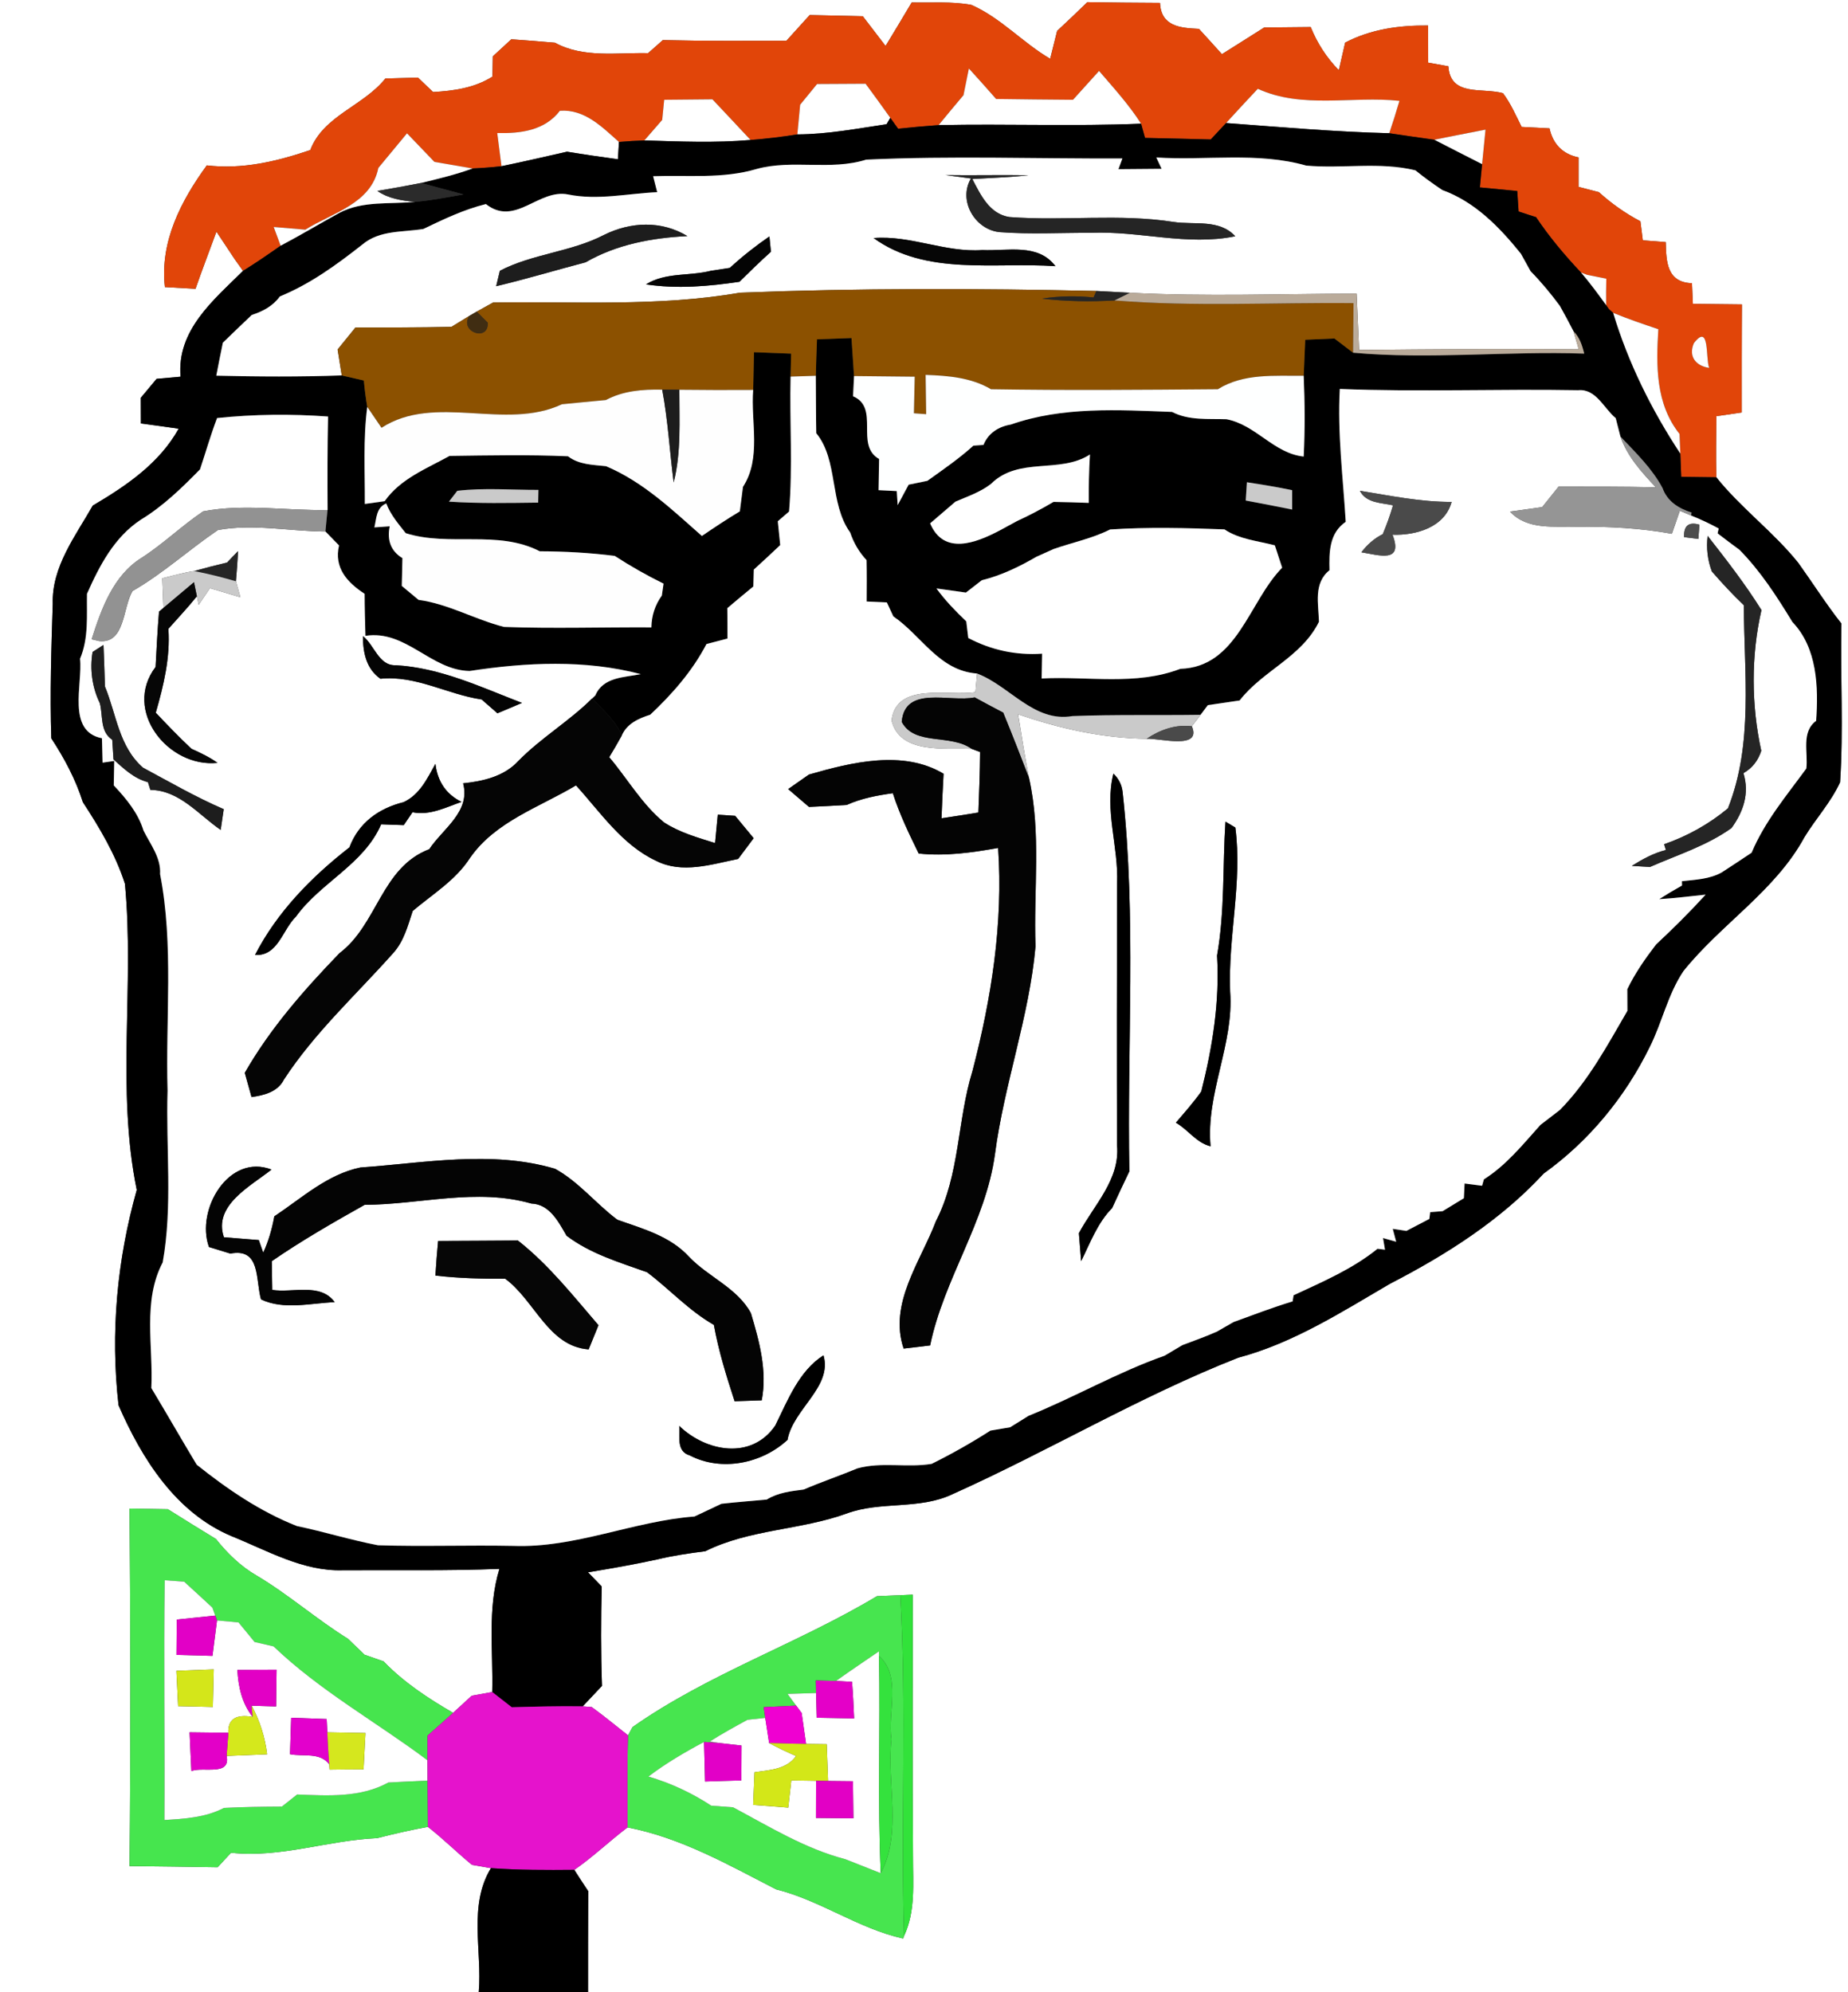 <?xml version="1.0" encoding="utf-8"?>
<!DOCTYPE svg PUBLIC "-//W3C//DTD SVG 1.1//EN" "http://www.w3.org/Graphics/SVG/1.1/DTD/svg11.dtd">
<svg creator="Actoparc Industries" version="1.1" id="Layer_1" xmlns="http://www.w3.org/2000/svg" xmlns:xlink="http://www.w3.org/1999/xlink" x="0px" y="0px"
	 width="205px" height="221px" viewBox="0 0 205 221" enable-background="new 0 0 205 221" xml:space="preserve">
<rect x="0" y="0" width="205" height="221" fill="#333333" stroke="none"/>
<path fill="#FFFFFF" d="M0,0h205v221H65.23c0-3.73,0-7.46,0.02-11.2c-0.52-0.78-1.04-1.569-1.54-2.36
	c2.07-1.43,3.89-3.188,5.9-4.709c5.93,1.141,11.19,4.149,16.48,6.869c4.93,1.23,9.12,4.352,14.1,5.461l0.09-0.279
	c1.3-2.74,0.99-5.83,1-8.771c-0.08-9.699-0.02-19.4-0.03-29.1l-1.37,0.06c-0.65,0.021-1.95,0.08-2.6,0.11
	c-8.8,5.279-18.69,8.6-27.11,14.52l-0.5,0.92c-1.34-1.05-2.65-2.14-4.03-3.14l-1-0.08c0.54-0.569,1.6-1.7,2.14-2.27
	c-0.13-3.681-0.12-7.36-0.03-11.03c-0.38-0.391-1.14-1.18-1.52-1.57c2.56-0.42,5.11-0.869,7.64-1.42c1.77-0.43,3.57-0.689,5.37-0.92
	c4.92-2.449,10.56-2.33,15.67-4.18c3.8-1.41,8.07-0.38,11.779-2.16c10.67-4.79,20.771-10.85,31.67-15.13
	c6.091-1.62,11.42-5.04,16.811-8.19c6.25-3.229,12.27-7.039,17.07-12.24c5.01-3.59,9.039-8.479,11.75-14.02
	c1.38-2.75,2.01-5.87,3.75-8.45c4.18-5.22,10.189-8.88,13.43-14.85c1.26-2.07,2.939-3.87,3.95-6.09
	c0.39-5.85,0.021-11.73,0.149-17.6c-1.709-2.17-3.181-4.5-4.789-6.74c-2.75-3.43-6.352-6.06-9.09-9.49
	c-0.052-2.26-0.012-4.52,0-6.78c0.698-0.1,2.108-0.31,2.818-0.41c0-4-0.01-7.99,0.021-11.99c-1.82-0.02-3.631-0.04-5.44-0.06
	c-0.03-0.58-0.069-1.72-0.101-2.29c-2.789-0.09-2.859-2.4-2.91-4.56c-0.639-0.05-1.899-0.15-2.539-0.2
	c-0.07-0.53-0.2-1.58-0.271-2.11c-1.671-0.88-3.211-1.97-4.601-3.23c-0.57-0.15-1.7-0.44-2.262-0.59c0-1.09,0-2.18,0-3.27
	c-1.77-0.36-2.84-1.49-3.219-3.22c-1.031-0.05-2.061-0.1-3.091-0.16c-0.64-1.27-1.21-2.6-2.069-3.74
	c-2.291-0.65-5.84,0.43-6.061-2.99c-0.75-0.13-1.49-0.27-2.24-0.4c0-1.37-0.01-2.75-0.01-4.12c-3.189-0.03-6.35,0.4-9.199,1.9
	c-0.171,0.76-0.521,2.29-0.701,3.06c-1.35-1.38-2.398-3-3.119-4.79c-1.721,0.02-3.439,0.03-5.16,0.05
	c-1.561,1-3.131,1.97-4.689,2.96c-0.85-0.94-1.689-1.88-2.55-2.81c-2.05-0.09-4.21-0.26-4.32-2.88c-2.688-0.02-5.368-0.03-8.06-0.08
	c-1.102,1.07-2.221,2.14-3.352,3.19c-0.188,0.77-0.58,2.32-0.77,3.09c-3.061-1.79-5.471-4.54-8.75-5.98
	c-2.17-0.4-4.41-0.22-6.61-0.27c-0.95,1.62-1.93,3.22-2.9,4.83C97.4,4,96.55,2.9,95.71,1.8c-1.96-0.04-3.93-0.08-5.89-0.13
	c-0.86,0.95-1.72,1.89-2.58,2.85c-4.57,0.01-9.14,0.04-13.71-0.07c-0.41,0.36-1.23,1.09-1.64,1.45c-3.45-0.08-7.16,0.57-10.33-1.16
	c-1.61-0.15-3.23-0.26-4.84-0.38c-0.51,0.47-1.54,1.42-2.05,1.89c-0.01,0.56-0.03,1.69-0.04,2.25c-1.99,1.26-4.29,1.58-6.59,1.71
	c-0.42-0.4-1.25-1.2-1.67-1.6c-0.91,0.02-2.72,0.07-3.62,0.1c-2.44,3.06-6.88,4.12-8.33,7.94c-3.71,1.26-7.54,2.17-11.48,1.7
	c-2.86,3.93-5.22,8.47-4.65,13.5c1.13,0.06,2.26,0.13,3.4,0.19c0.74-2.13,1.55-4.23,2.32-6.34c0.68,1.03,1.36,2.06,2.05,3.09
	l0.9,1.26c-3.28,3.25-7.36,6.57-6.93,11.74c-0.67,0.06-2,0.18-2.66,0.24c-0.44,0.52-1.31,1.57-1.75,2.1
	c0.01,0.71,0.01,2.14,0.01,2.85c1.4,0.18,2.79,0.38,4.19,0.58c-2.15,3.86-5.82,6.34-9.53,8.53c-1.93,3.4-4.56,6.79-4.44,10.9
	c-0.16,4.97-0.32,9.95-0.16,14.92c1.45,2.21,2.7,4.55,3.5,7.08c1.86,2.84,3.63,5.81,4.67,9.06c1.07,11.28-0.98,22.79,1.31,33.96
	c-2.19,7.771-2.94,15.87-2.02,23.891c2.58,5.92,6.34,11.91,12.54,14.521c3.97,1.601,7.93,3.92,12.34,3.78
	c5.79-0.04,11.59,0.08,17.37-0.15c-1.36,4.432-0.68,9.102-0.8,13.66c-0.57,0.102-1.7,0.311-2.27,0.41
	c-0.69,0.64-1.38,1.271-2.07,1.898c-2.77-1.608-5.47-3.379-7.71-5.709c-0.53-0.189-1.59-0.561-2.12-0.739
	c-0.61-0.591-1.22-1.181-1.82-1.761c-3.49-2.16-6.58-4.899-10.11-7c-1.79-1.029-3.27-2.471-4.55-4.08
	c-1.78-1.09-3.56-2.181-5.33-3.301c-1.42-0.02-2.83-0.05-4.25-0.07c0.11,13.222,0.13,26.44,0,39.66c3.25,0.041,6.51,0.07,9.77,0.131
	c0.38-0.409,1.12-1.211,1.49-1.609c5.5,0.602,10.75-1.391,16.2-1.62c1.87-0.479,3.74-0.91,5.64-1.25c1.69,1.32,3.22,2.84,4.88,4.21
	c0.53,0.09,1.58,0.28,2.11,0.37c-2.53,4.13-0.96,9.188-1.35,13.75H0V0z"/>
<path fill="#E14509" d="M101.14,0.27c2.2,0.05,4.44-0.13,6.61,0.27c3.279,1.44,5.689,4.19,8.75,5.98c0.189-0.77,0.58-2.32,0.77-3.09
	c1.131-1.05,2.25-2.12,3.352-3.19c2.689,0.05,5.37,0.06,8.061,0.08c0.109,2.62,2.271,2.79,4.319,2.88c0.858,0.93,1.7,1.87,2.55,2.81
	c1.561-0.99,3.131-1.96,4.69-2.96c1.72-0.02,3.438-0.03,5.159-0.05c0.721,1.79,1.771,3.41,3.119,4.79
	c0.182-0.77,0.53-2.3,0.701-3.06c2.85-1.5,6.01-1.93,9.199-1.9c0,1.37,0.01,2.75,0.01,4.12c0.75,0.13,1.49,0.27,2.24,0.4
	c0.221,3.42,3.77,2.34,6.061,2.99c0.859,1.14,1.431,2.47,2.069,3.74c1.03,0.06,2.06,0.11,3.091,0.16
	c0.379,1.729,1.449,2.86,3.219,3.22c0,1.09,0,2.18,0,3.27c0.562,0.15,1.69,0.44,2.262,0.59c1.391,1.26,2.93,2.35,4.602,3.23
	c0.068,0.53,0.198,1.58,0.27,2.11c0.64,0.05,1.9,0.15,2.539,0.2c0.051,2.16,0.121,4.47,2.91,4.56c0.031,0.57,0.07,1.71,0.101,2.29
	c1.81,0.02,3.62,0.04,5.44,0.06c-0.03,4-0.021,7.99-0.021,11.99c-0.71,0.1-2.12,0.31-2.818,0.41c-0.012,2.26-0.052,4.52,0,6.78
	c-0.972-0.01-2.92-0.04-3.892-0.05c-0.028-0.65-0.08-1.93-0.101-2.58c-0.021-0.54-0.069-1.64-0.09-2.18
	c-2.66-3.34-2.601-7.58-2.351-11.62c-1.69-0.56-3.36-1.14-5.01-1.81l-0.47-0.42l-0.312-0.44c-0.021-0.98,0-1.96,0.021-2.93
	c-0.529-0.11-1.569-0.32-2.101-0.42l-0.698-0.26c-1.812-1.92-3.521-3.95-4.99-6.15c-0.49-0.15-1.461-0.47-1.94-0.63
	c-0.04-0.57-0.11-1.7-0.149-2.27c-1.381-0.13-2.771-0.27-4.149-0.4c0.062-0.64,0.188-1.93,0.25-2.58c0.13-1.28,0.26-2.55,0.38-3.83
	c-1.898,0.36-3.79,0.75-5.682,1.12c-1.67-0.22-3.34-0.48-5-0.72c0.4-1.19,0.781-2.39,1.132-3.59c-5.211-0.57-10.79,0.93-15.711-1.34
	c-1.181,1.25-2.351,2.52-3.521,3.8c-0.42,0.45-1.27,1.36-1.699,1.82c-2.431-0.07-4.859-0.11-7.291-0.17
	c-0.108-0.39-0.33-1.19-0.438-1.58c-1.351-2.11-3.04-3.96-4.66-5.85c-0.96,1.07-1.93,2.14-2.892,3.2
	c-2.85-0.03-5.688-0.04-8.528-0.09c-1-1.13-2-2.27-3.021-3.38c-0.149,0.74-0.45,2.22-0.601,2.96c-0.93,1.1-1.851,2.21-2.76,3.32
	c-1.5,0.11-3,0.24-4.49,0.4c-0.22-0.3-0.65-0.91-0.87-1.21c-0.9-1.27-1.82-2.53-2.74-3.78c-1.79,0.01-3.58,0.02-5.38,0.03
	c-0.62,0.77-1.25,1.53-1.88,2.3c-0.1,1.1-0.2,2.2-0.31,3.29c-1.72,0.28-3.45,0.48-5.19,0.62c-1.4-1.51-2.82-3.01-4.23-4.51
	c-1.79,0.01-3.57,0.03-5.35,0.05c-0.06,0.55-0.17,1.67-0.22,2.23c-0.49,0.57-1.48,1.71-1.98,2.28c-0.94,0.03-1.88,0.09-2.82,0.17
	c-1.88-1.67-3.81-3.66-6.55-3.46c-1.69,2.2-4.35,2.53-6.95,2.47c0.15,1.23,0.31,2.45,0.47,3.68c-1.06,0.12-2.13,0.2-3.2,0.25
	c-1.06-0.18-3.18-0.55-4.24-0.73c-1.02-1.06-2.03-2.11-3.04-3.17c-1.07,1.28-2.13,2.56-3.18,3.84c-0.81,4-5.1,4.96-8.1,6.85
	c-1.17-0.1-2.34-0.2-3.51-0.3c0.19,0.52,0.58,1.56,0.77,2.08c-1.37,0.96-2.75,1.91-4.17,2.79l-0.9-1.26
	c-0.69-1.03-1.37-2.06-2.05-3.09c-0.77,2.11-1.58,4.21-2.32,6.34c-1.14-0.06-2.27-0.13-3.4-0.19c-0.57-5.03,1.79-9.57,4.65-13.5
	c3.94,0.47,7.77-0.44,11.48-1.7c1.45-3.82,5.89-4.88,8.33-7.94c0.9-0.03,2.71-0.08,3.62-0.1c0.42,0.4,1.25,1.2,1.67,1.6
	c2.3-0.13,4.6-0.45,6.59-1.71c0.01-0.56,0.03-1.69,0.04-2.25c0.51-0.47,1.54-1.42,2.05-1.89c1.61,0.12,3.23,0.23,4.84,0.38
	c3.17,1.729,6.88,1.08,10.33,1.16c0.41-0.36,1.23-1.09,1.64-1.45c4.57,0.11,9.14,0.08,13.71,0.07c0.86-0.96,1.72-1.9,2.58-2.85
	c1.96,0.05,3.93,0.09,5.89,0.13c0.84,1.1,1.69,2.2,2.53,3.3C99.21,3.49,100.19,1.89,101.14,0.27 M187.91,38.06
	c-0.641,1.45,0.18,2.54,1.689,2.75C189.18,39.75,189.689,35.77,187.91,38.06z"/>
<path fill="#FFFFFF" d="M107.48,7.6c1.02,1.11,2.02,2.25,3.02,3.38c2.84,0.05,5.68,0.06,8.529,0.09c0.961-1.06,1.931-2.13,2.891-3.2
	c1.62,1.89,3.311,3.74,4.66,5.85c-7.49,0.312-14.98,0-22.46,0.16c0.909-1.11,1.83-2.22,2.76-3.32
	C107.029,9.82,107.33,8.34,107.48,7.6z"/>
<path fill="#FFFFFF" d="M90.64,9.32c1.8-0.01,3.59-0.02,5.38-0.03c0.92,1.25,1.84,2.51,2.74,3.78l-0.41,0.71
	c-3.29,0.49-6.57,1.12-9.9,1.13c0.11-1.09,0.21-2.19,0.31-3.29C89.39,10.85,90.02,10.09,90.64,9.32z"/>
<path fill="#FFFFFF" d="M136.01,13.65c1.17-1.28,2.34-2.55,3.52-3.8c4.922,2.27,10.5,0.77,15.712,1.34
	c-0.351,1.2-0.729,2.4-1.132,3.59C148.061,14.63,142.04,14.1,136.01,13.65z"/>
<path fill="#FFFFFF" d="M73.68,11.07c1.78-0.02,3.56-0.04,5.35-0.05c1.41,1.5,2.83,3,4.23,4.51c-3.92,0.34-7.85,0.17-11.78,0.05
	c0.5-0.57,1.49-1.71,1.98-2.28C73.51,12.74,73.62,11.62,73.68,11.07z"/>
<path fill="#FFFFFF" d="M62.11,12.29c2.74-0.2,4.67,1.79,6.55,3.46c-0.03,0.48-0.08,1.44-0.11,1.92c-1.89-0.26-3.77-0.53-5.65-0.84
	c-2.42,0.55-4.84,1.11-7.27,1.61c-0.16-1.23-0.32-2.45-0.47-3.68C57.76,14.82,60.42,14.49,62.11,12.29z"/>
<path d="M98.76,13.07c0.22,0.3,0.65,0.91,0.87,1.21c1.49-0.16,2.99-0.29,4.49-0.4c7.479-0.16,14.97,0.15,22.46-0.16
	c0.109,0.39,0.33,1.19,0.439,1.58c2.431,0.06,4.859,0.1,7.291,0.17c0.43-0.46,1.278-1.37,1.698-1.82
	c6.03,0.45,12.052,0.98,18.101,1.13c1.66,0.24,3.33,0.5,5,0.72c1.761,0.91,3.531,1.81,5.301,2.71c-0.061,0.65-0.189,1.94-0.25,2.58
	c1.38,0.13,2.77,0.27,4.15,0.4c0.039,0.57,0.108,1.7,0.148,2.27c0.479,0.16,1.45,0.48,1.939,0.63c1.471,2.2,3.181,4.23,4.99,6.15
	c0.989,1.15,1.889,2.38,2.779,3.61l0.311,0.44l0.471,0.42c1.68,5.56,4.26,10.77,7.449,15.61c0.021,0.65,0.07,1.93,0.101,2.58
	c0.972,0.01,2.92,0.04,3.892,0.05c2.738,3.43,6.34,6.06,9.09,9.49c1.608,2.24,3.08,4.57,4.789,6.74
	c-0.129,5.87,0.239,11.75-0.149,17.6c-1.011,2.22-2.69,4.02-3.95,6.09c-3.24,5.97-9.25,9.63-13.43,14.85
	c-1.74,2.58-2.37,5.7-3.75,8.45c-2.711,5.54-6.74,10.43-11.75,14.02c-4.801,5.201-10.82,9.012-17.07,12.24
	c-5.391,3.15-10.72,6.57-16.811,8.19c-10.899,4.28-21,10.34-31.67,15.13c-3.709,1.78-7.979,0.75-11.779,2.16
	c-5.11,1.85-10.75,1.73-15.67,4.18c-1.8,0.23-3.6,0.49-5.37,0.92c-2.53,0.551-5.08,1-7.64,1.42c0.38,0.391,1.14,1.18,1.52,1.57
	c-0.09,3.67-0.1,7.35,0.03,11.03c-0.54,0.569-1.6,1.7-2.14,2.27c-2.62-0.04-5.24,0.03-7.87,0.101c-0.54-0.42-1.63-1.271-2.17-1.689
	c0.12-4.561-0.56-9.229,0.8-13.66c-5.78,0.23-11.58,0.11-17.37,0.15c-4.41,0.14-8.37-2.182-12.34-3.78
	c-6.2-2.608-9.96-8.601-12.54-14.521c-0.92-8.021-0.17-16.119,2.02-23.891c-2.29-11.17-0.24-22.68-1.31-33.96
	c-1.04-3.25-2.81-6.22-4.67-9.06c-0.8-2.53-2.05-4.87-3.5-7.08c-0.16-4.97,0-9.95,0.16-14.92c-0.12-4.11,2.51-7.5,4.44-10.9
	c3.71-2.19,7.38-4.67,9.53-8.53c-1.4-0.2-2.79-0.4-4.19-0.58c0-0.71,0-2.14-0.01-2.85c0.44-0.53,1.31-1.58,1.75-2.1
	c0.66-0.061,1.99-0.18,2.66-0.24c-0.43-5.17,3.65-8.49,6.93-11.74c1.42-0.88,2.8-1.83,4.17-2.79c2.21-1.17,4.35-2.45,6.53-3.65
	c2.58-1.36,5.59-0.93,8.39-1.22c1.8-0.15,3.58-0.51,5.37-0.82c-1.57-0.43-3.14-0.85-4.71-1.27c1.92-0.47,3.86-0.93,5.72-1.61
	c1.07-0.05,2.14-0.13,3.2-0.25c2.43-0.5,4.85-1.06,7.27-1.61c1.88,0.31,3.76,0.58,5.65,0.84c0.03-0.48,0.08-1.44,0.11-1.92
	c0.94-0.08,1.88-0.14,2.82-0.17c3.93,0.12,7.86,0.29,11.78-0.05c1.74-0.14,3.47-0.34,5.19-0.62c3.33-0.01,6.61-0.64,9.9-1.13
	L98.76,13.07 M83.92,18.75c-3.73,1.11-7.65,0.66-11.47,0.8c0.11,0.44,0.33,1.33,0.45,1.77c-3.29,0.15-6.58,0.92-9.86,0.26
	c-3.31-0.68-5.89,3.62-9.14,1.06c-2.43,0.6-4.69,1.68-6.93,2.76c-2.29,0.38-4.84,0.11-6.75,1.71c-2.86,2.25-5.79,4.39-9.18,5.78
	c-0.76,1.06-1.89,1.66-3.11,2.05c-1.08,1.01-2.14,2.05-3.21,3.08c-0.25,1.22-0.5,2.44-0.73,3.66c4.64,0.11,9.28,0.14,13.92-0.03
	c0.62,0.14,1.84,0.42,2.45,0.56c0.09,0.98,0.21,1.96,0.38,2.93c-0.47,3.57-0.25,7.18-0.27,10.77c0.55-0.08,1.65-0.23,2.2-0.31
	c1.75-2.49,4.63-3.6,7.2-5.02c4.38-0.06,8.76-0.15,13.14,0.04c1.21,0.94,2.76,0.94,4.22,1.1c4.13,1.75,7.32,4.82,10.63,7.74
	c1.38-0.94,2.78-1.87,4.21-2.73c0.09-0.68,0.26-2.04,0.35-2.72c2.07-3.2,0.85-7.18,1.13-10.75c0.03-1.39,0.06-2.79,0.09-4.19
	c1.37,0.05,2.74,0.1,4.12,0.16c-0.02,0.63-0.04,1.91-0.06,2.55c-0.12,4.99,0.25,10-0.17,14.97c-0.32,0.27-0.94,0.81-1.25,1.08
	c0.06,0.66,0.2,1.98,0.27,2.64c-0.97,0.91-1.94,1.83-2.93,2.72c-0.01,0.46-0.04,1.4-0.05,1.87c-0.97,0.79-1.93,1.6-2.89,2.41
	c0.02,1.12,0.02,2.24,0.02,3.37c-0.58,0.15-1.75,0.45-2.33,0.61c-1.56,2.99-3.79,5.54-6.24,7.84c-1.27,0.4-2.59,0.99-3.15,2.3
	c-0.7-1.66-2.1-2.83-3.29-4.11l0.34-0.33c0.88-2.05,3.19-1.99,5.05-2.36c-6.18-1.63-12.73-1.31-19-0.35
	c-4.31-0.09-7.06-4.6-11.55-3.9c-0.04-1.55-0.09-3.11-0.09-4.66c-1.94-1.27-3.42-2.89-2.84-5.37c-0.37-0.39-1.12-1.15-1.5-1.54
	c0.06-0.59,0.17-1.79,0.23-2.39c-0.02-3.45-0.02-6.91,0.05-10.37c-4.09-0.3-8.23-0.26-12.31,0.17c-0.71,1.87-1.26,3.79-1.89,5.69
	c-2.02,2.06-4.1,4.09-6.59,5.6c-2.93,1.94-4.57,5.09-5.95,8.21c-0.04,2.41,0.2,4.91-0.77,7.2c0.31,2.82-1.51,8.06,2.43,8.82
	c0.02,0.68,0.06,2.03,0.07,2.71l1.29-0.19c-0.02,0.68-0.04,2.03-0.05,2.71c1.38,1.47,2.7,3.05,3.3,5.01
	c0.77,1.55,1.95,3.01,1.84,4.84c1.53,7.91,0.59,16.02,0.83,24.03c-0.2,6.35,0.58,12.75-0.54,19.04c-2.26,4.29-1.03,9.31-1.26,13.94
	c1.7,2.82,3.33,5.68,5.03,8.5c3.39,2.71,7.05,5.21,11.12,6.81c3.02,0.63,5.96,1.55,8.99,2.13c5,0.16,10-0.029,15.01,0.07
	c6.87,0.26,13.33-2.75,20.1-3.26c1-0.471,1.99-0.94,2.99-1.41c1.68-0.189,3.36-0.311,5.03-0.471c1.24-0.771,2.68-0.93,4.09-1.109
	c1.96-0.84,3.99-1.529,5.97-2.35c2.69-0.75,5.5-0.041,8.23-0.5c2.24-1.11,4.41-2.34,6.52-3.69c0.552-0.09,1.642-0.28,2.19-0.37
	c0.511-0.32,1.53-0.949,2.04-1.27c5.11-2.062,9.891-4.84,15.09-6.67c0.5-0.291,1.48-0.881,1.971-1.17c1.279-0.49,2.58-0.94,3.83-1.5
	c0.459-0.271,1.391-0.801,1.851-1.062c2.17-0.79,4.33-1.62,6.55-2.29l0.11-0.68c3.22-1.5,6.528-2.91,9.31-5.16l0.83,0.102
	l-0.22-1.291l1.46,0.409l-0.38-1.43c0.38,0.05,1.13,0.17,1.51,0.229c0.642-0.33,1.91-1,2.55-1.33l0.092-0.75
	c0.35-0.029,1.039-0.08,1.379-0.109c0.59-0.36,1.771-1.08,2.359-1.439c0.021-0.41,0.061-1.221,0.08-1.631
	c0.49,0.061,1.46,0.19,1.939,0.25l0.199-0.71c2.48-1.56,4.33-3.88,6.271-6.04c0.72-0.55,1.439-1.1,2.158-1.658
	c3.16-3.211,5.25-7.15,7.49-11c0-0.602,0-1.802-0.01-2.4c0.86-1.78,1.99-3.4,3.19-4.96c1.899-1.771,3.75-3.61,5.5-5.53
	c-1.72,0.18-3.431,0.4-5.15,0.5c0.83-0.53,1.671-1.03,2.53-1.51l-0.01-0.48c1.5-0.17,3.06-0.22,4.41-0.97
	c1.108-0.73,2.229-1.45,3.318-2.19c1.45-3.46,3.881-6.34,6.07-9.34c0.22-1.76-0.602-4.05,1.09-5.29c0.262-3.76,0.13-8.08-2.63-10.96
	c-1.729-2.84-3.54-5.65-5.88-8.02c-0.82-0.6-1.62-1.2-2.422-1.82l0.121-0.54c-0.989-0.54-2.01-1.02-3.061-1.44l0.061-0.33
	c-1.42-0.44-2.699-1.24-3.221-2.71c-1.17-2.2-2.99-3.94-4.68-5.73c-0.13-0.51-0.391-1.52-0.52-2.03c-1.32-1.09-2.19-3.29-4.17-3.1
	c-8.812-0.16-17.632,0.21-26.44-0.14c-0.271,4.92,0.36,9.83,0.659,14.74c-1.84,1.26-1.851,3.37-1.799,5.37
	c-1.802,1.44-1.222,3.72-1.17,5.72c-1.94,3.94-6.222,5.4-8.802,8.73c-1.18,0.17-2.35,0.35-3.528,0.52
	c-0.201,0.27-0.602,0.8-0.802,1.07c-4.739,0.07-9.479-0.04-14.209,0.14c-4.271,0.74-6.94-3.34-10.579-4.72
	c-4.222-0.3-6.151-4.2-9.292-6.34c-0.18-0.39-0.54-1.17-0.72-1.55c-0.56-0.03-1.68-0.08-2.24-0.1c0.01-1.53,0.02-3.06-0.01-4.59
	c-0.83-0.88-1.43-1.92-1.82-3.07c-2.33-3.24-1.29-8-3.76-11.01c-0.04-2.12-0.03-4.25-0.05-6.37c0.03-1.35,0.08-2.7,0.13-4.05
	c0.96-0.03,2.87-0.1,3.83-0.14c0.1,1.41,0.19,2.81,0.28,4.22c-0.03,0.562-0.08,1.68-0.11,2.24c3.02,1.29,0.17,5.42,2.89,6.96
	c-0.02,1.15-0.04,2.31-0.06,3.46c0.5,0.03,1.52,0.08,2.02,0.1l0.1,1.56c0.41-0.76,0.82-1.51,1.22-2.27c0.52-0.1,1.56-0.32,2.08-0.43
	c1.74-1.25,3.512-2.46,5.102-3.9c0.278-0.02,0.84-0.06,1.119-0.08c0.529-1.31,1.659-2.03,3.029-2.26
	c5.75-2.01,11.898-1.63,17.891-1.4c1.871,0.97,4,0.74,6.041,0.81c3.278,0.63,5.229,3.79,8.56,4.14c0.149-2.98,0.13-5.97,0-8.96
	c0.05-1.33,0.11-2.67,0.17-4c0.81-0.03,2.431-0.1,3.239-0.14c0.521,0.4,1.551,1.19,2.07,1.58c8.541,0.77,17.079-0.2,25.641,0.1
	c-0.221-0.91-0.51-1.8-1.19-2.48c-0.489-0.96-1-1.9-1.521-2.83c-1-1.35-2.069-2.64-3.239-3.83c-0.271-0.49-0.81-1.46-1.08-1.95
	c-2.37-2.94-5.09-5.75-8.72-7.06c-1.021-0.69-2.021-1.4-2.971-2.18c-3.971-0.98-8.09-0.16-12.119-0.53
	c-5.41-1.54-11.09-0.54-16.631-0.9l0.59,1.26c-1.199,0.01-3.59,0.03-4.789,0.04l0.438-1.19c-9.47,0.04-18.97-0.31-28.42,0.13
	C92.12,18.96,87.9,17.65,83.92,18.75 M109.92,53.69c-1.17,0.91-2.59,1.38-3.93,1.96c-0.94,0.81-1.881,1.61-2.811,2.41
	c1.51,3.58,5.09,2.17,7.699,0.8c0.479-0.26,1.45-0.78,1.932-1.05c1.39-0.64,2.738-1.35,4.06-2.13c1.3,0.02,2.61,0.06,3.909,0.11
	c-0.01-1.79,0.021-3.58,0.131-5.37C117.55,52.6,113.01,50.62,109.92,53.69 M138.32,53.5c-0.03,0.51-0.1,1.52-0.131,2.03
	c1.721,0.32,3.439,0.65,5.149,1c0-0.54,0-1.61,0-2.15C141.68,54.03,140,53.76,138.32,53.5 M50.73,54.45c-0.23,0.3-0.7,0.9-0.93,1.2
	c3.3,0.22,6.6,0.15,9.9,0.11c0.01-0.35,0.02-1.06,0.03-1.41C56.73,54.36,53.71,54.1,50.73,54.45 M41.53,58.51
	c0.43-0.03,1.28-0.09,1.7-0.12c-0.32,1.58,0.15,2.76,1.41,3.53c-0.02,1.03-0.04,2.06-0.07,3.08c0.47,0.39,1.4,1.16,1.86,1.55
	c3.32,0.45,6.25,2.18,9.48,3c5.44,0.2,10.9,0.02,16.35,0.05c0.02-1.31,0.41-2.49,1.16-3.53c0.05-0.33,0.15-0.99,0.19-1.32
	c-1.87-0.92-3.68-1.95-5.42-3.08c-2.76-0.35-5.53-0.5-8.31-0.51c-4.67-2.41-10.02-0.48-14.87-2.01c-0.81-1.03-1.69-2.04-2.16-3.3
	C41.73,56.3,41.77,57.51,41.53,58.51 M123.141,58.74c-1.979,1-4.181,1.44-6.271,2.17c-0.47,0.22-1.42,0.64-1.89,0.85
	c-1.91,1.11-3.91,2.08-6.07,2.61c-0.439,0.34-1.32,1.03-1.76,1.37c-0.82-0.12-2.45-0.35-3.271-0.46c0.971,1.34,2.12,2.52,3.311,3.66
	c0.061,0.46,0.17,1.38,0.221,1.84c2.55,1.34,5.311,1.938,8.189,1.74c-0.011,0.68-0.039,2.06-0.051,2.75
	c5.131-0.27,10.46,0.82,15.381-1.07c6.34-0.2,7.579-7.43,11.301-11.22c-0.201-0.62-0.61-1.86-0.812-2.48
	c-1.892-0.5-3.931-0.66-5.59-1.77C131.6,58.57,127.359,58.46,123.141,58.74z"/>
<path fill="#FFFFFF" d="M159.109,15.5c1.891-0.37,3.781-0.76,5.681-1.12c-0.12,1.28-0.25,2.55-0.38,3.83
	C162.641,17.31,160.87,16.41,159.109,15.5z"/>
<path fill="#FFFFFF" d="M41.97,18.63c1.05-1.28,2.11-2.56,3.18-3.84c1.01,1.06,2.02,2.11,3.04,3.17c1.06,0.18,3.18,0.55,4.24,0.73
	c-1.86,0.68-3.8,1.14-5.72,1.61c-1.61,0.32-3.23,0.61-4.85,0.88c1.22,0.85,2.73,1.09,4.19,1.21c-2.8,0.29-5.81-0.14-8.39,1.22
	c-2.18,1.2-4.32,2.48-6.53,3.65c-0.19-0.52-0.58-1.56-0.77-2.08c1.17,0.1,2.34,0.2,3.51,0.3C36.87,23.59,41.16,22.63,41.97,18.63z"
	/>
<path fill="#FFFFFF" d="M83.92,18.75c3.98-1.1,8.2,0.21,12.17-1.04c9.45-0.44,18.95-0.09,28.42-0.13l-0.439,1.19
	c1.199-0.01,3.591-0.03,4.789-0.04l-0.59-1.26c5.541,0.36,11.222-0.64,16.631,0.9c4.029,0.37,8.149-0.45,12.119,0.53
	c0.951,0.78,1.951,1.49,2.972,2.18c3.63,1.31,6.35,4.12,8.72,7.06c0.271,0.49,0.811,1.46,1.08,1.95c1.17,1.19,2.238,2.48,3.238,3.83
	c0.521,0.93,1.031,1.87,1.521,2.83l0.58,2c-8.12-0.08-16.238-0.01-24.359,0.07c-0.101-2.08-0.189-4.16-0.279-6.24
	c-8.381,0.01-16.76,0.34-25.131-0.1c-0.93-0.05-2.799-0.15-3.739-0.2c-13.17-0.3-26.36-0.32-39.53,0.188
	c-9.05,1.58-18.26,0.95-27.39,1.09c-0.46,0.25-1.37,0.76-1.82,1.01l-0.81,0.47c-0.5,0.3-1.49,0.92-1.99,1.22
	c-3.55,0.08-7.1,0.07-10.65,0.07c-0.66,0.81-1.32,1.63-1.98,2.44c0.12,0.72,0.35,2.16,0.46,2.88c-4.64,0.17-9.28,0.14-13.92,0.03
	c0.23-1.22,0.48-2.44,0.73-3.66c1.07-1.03,2.13-2.07,3.21-3.08c1.22-0.39,2.35-0.99,3.11-2.05c3.39-1.39,6.32-3.53,9.18-5.78
	c1.91-1.6,4.46-1.33,6.75-1.71c2.24-1.08,4.5-2.16,6.93-2.76c3.25,2.56,5.83-1.74,9.14-1.06c3.28,0.66,6.57-0.11,9.86-0.26
	c-0.12-0.44-0.34-1.33-0.45-1.77C76.27,19.41,80.19,19.86,83.92,18.75 M104.9,19.42c0.699,0.1,2.108,0.29,2.81,0.38
	c-1.46,2.46,0.45,5.67,3.16,5.95c3.38,0.26,6.771,0.06,10.149,0.08c5.359-0.24,10.66,1.48,16.01,0.38
	c-1.789-1.94-4.539-1.23-6.869-1.59c-6.02-0.94-12.131-0.08-18.18-0.54c-2.222-0.34-3.201-2.46-4.121-4.22
	c2.08-0.12,4.17-0.2,6.24-0.41C111.029,19.38,107.971,19.47,104.9,19.42 M66.99,26.07c-3.65,1.89-7.91,2.08-11.54,3.97
	c-0.1,0.43-0.31,1.28-0.41,1.71c3.33-0.79,6.61-1.78,9.92-2.65c3.45-1.99,7.36-2.71,11.29-2.91C73.36,24.45,69.96,24.59,66.99,26.07
	 M80.96,29.72c-0.52,0.08-1.57,0.24-2.09,0.32c-2.38,0.61-5.04,0.15-7.21,1.51c3.45,0.52,6.94,0.22,10.37-0.29
	c1.14-1.13,2.29-2.25,3.49-3.33c-0.04-0.42-0.13-1.28-0.17-1.7C83.81,27.29,82.34,28.45,80.96,29.72 M96.91,26.41
	c5.83,4.22,13.449,2.65,20.17,3.12c-1.939-2.58-5.301-1.66-8.109-1.79C104.87,28.04,101.02,26.08,96.91,26.41z"/>
<path fill="#252525" d="M104.9,19.42c3.07,0.05,6.129-0.04,9.199,0.03c-2.07,0.21-4.16,0.29-6.24,0.41
	c0.92,1.76,1.899,3.88,4.121,4.22c6.049,0.46,12.16-0.4,18.18,0.54c2.33,0.36,5.08-0.35,6.869,1.59
	c-5.35,1.1-10.649-0.62-16.01-0.38c-3.379-0.02-6.771,0.18-10.149-0.08c-2.71-0.28-4.62-3.49-3.16-5.95
	C107.01,19.71,105.6,19.52,104.9,19.42z"/>
<path fill="#2B2B2B" d="M41.86,21.18c1.62-0.27,3.24-0.56,4.85-0.88c1.57,0.42,3.14,0.84,4.71,1.27c-1.79,0.31-3.57,0.67-5.37,0.82
	C44.59,22.27,43.08,22.03,41.86,21.18z"/>
<path fill="#1D1D1D" d="M66.99,26.07c2.97-1.48,6.37-1.62,9.26,0.12c-3.93,0.2-7.84,0.92-11.29,2.91c-3.31,0.87-6.59,1.86-9.92,2.65
	c0.1-0.43,0.31-1.28,0.41-1.71C59.08,28.15,63.34,27.96,66.99,26.07z"/>
<path fill="#040404" d="M80.96,29.72c1.38-1.27,2.85-2.43,4.39-3.49c0.04,0.42,0.13,1.28,0.17,1.7c-1.2,1.08-2.35,2.2-3.49,3.33
	c-3.43,0.51-6.92,0.81-10.37,0.29c2.17-1.36,4.83-0.9,7.21-1.51C79.39,29.96,80.44,29.8,80.96,29.72z"/>
<path fill="#060606" d="M96.91,26.41c4.11-0.33,7.96,1.63,12.061,1.33c2.809,0.13,6.17-0.79,8.109,1.79
	C110.359,29.06,102.74,30.63,96.91,26.41z"/>
<path fill="#FEFFFF" d="M175.391,30.24l0.699,0.26c0.53,0.1,1.57,0.31,2.1,0.42c-0.02,0.97-0.039,1.95-0.02,2.93
	C177.279,32.62,176.38,31.39,175.391,30.24z"/>
<path fill="#8C5100" d="M82.09,32.47c13.17-0.51,26.36-0.49,39.53-0.188c-0.07,0.18-0.229,0.54-0.31,0.72
	c-1.91-0.2-3.83-0.17-5.73,0.13c2.67,0.31,5.37,0.35,8.05,0.2c8.83,0.72,17.681,0.21,26.521,0.3c-0.021,1.83-0.041,3.67-0.051,5.5
	c-0.52-0.39-1.55-1.18-2.07-1.58c-0.809,0.04-2.43,0.11-3.238,0.14c-0.061,1.33-0.12,2.67-0.17,4c-3.229,0.03-6.66-0.3-9.521,1.49
	c-8.39,0.07-16.779,0.14-25.17,0c-2.199-1.3-4.75-1.5-7.25-1.59c0.02,1.45,0.04,2.9,0.06,4.36c-0.34-0.03-1.02-0.08-1.36-0.1
	c0.03-1.36,0.06-2.71,0.09-4.06c-2.25-0.02-4.49-0.04-6.73-0.07c-0.09-1.41-0.18-2.81-0.28-4.22c-0.96,0.04-2.87,0.11-3.83,0.14
	c-0.05,1.35-0.1,2.7-0.13,4.05c-0.7,0.02-2.1,0.07-2.8,0.09c0.02-0.64,0.04-1.92,0.06-2.55c-1.38-0.06-2.75-0.11-4.12-0.16
	c-0.03,1.4-0.06,2.8-0.09,4.19c-2.73,0.021-5.46,0.01-8.19-0.02c-0.48,0-1.43-0.01-1.9-0.01c-2.15-0.05-4.32,0.12-6.25,1.15
	c-1.63,0.16-3.26,0.3-4.88,0.47c-6.29,2.97-14.07-1.24-20.01,2.61c-0.53-0.77-1.06-1.55-1.58-2.32c-0.17-0.97-0.29-1.95-0.38-2.93
	c-0.61-0.14-1.83-0.42-2.45-0.56c-0.11-0.72-0.34-2.16-0.46-2.88c0.66-0.81,1.32-1.63,1.98-2.44c3.55,0,7.1,0.01,10.65-0.07
	c0.5-0.3,1.49-0.92,1.99-1.22c-1.18,1.71,2.09,2.98,2.05,0.77c-0.31-0.31-0.93-0.93-1.24-1.24c0.45-0.25,1.36-0.76,1.82-1.01
	C63.83,33.42,73.04,34.05,82.09,32.47z"/>
<path fill="#252525" d="M121.62,32.28c0.94,0.05,2.81,0.15,3.739,0.2l-1.729,0.85c-2.68,0.15-5.38,0.11-8.05-0.2
	c1.9-0.3,3.82-0.33,5.73-0.13C121.391,32.82,121.55,32.46,121.62,32.28z"/>
<path fill="#BAAB9A" d="M125.359,32.48c8.371,0.44,16.75,0.11,25.131,0.1c0.09,2.08,0.18,4.16,0.279,6.24
	c8.121-0.08,16.239-0.15,24.359-0.07l-0.58-2c0.682,0.68,0.971,1.57,1.19,2.48c-8.562-0.3-17.101,0.67-25.642-0.1
	c0.01-1.83,0.03-3.67,0.051-5.5c-8.84-0.09-17.689,0.42-26.521-0.3L125.359,32.48z"/>
<path fill="#402D12" d="M52.07,35.04l0.81-0.47c0.31,0.31,0.93,0.93,1.24,1.24C54.16,38.02,50.89,36.75,52.07,35.04z"/>
<path fill="#FFFFFF" d="M178.95,34.71c1.649,0.67,3.319,1.25,5.01,1.81c-0.25,4.04-0.31,8.28,2.351,11.62
	c0.021,0.54,0.069,1.64,0.09,2.18C183.21,45.48,180.63,40.27,178.95,34.71z"/>
<path fill="#FEFEFE" d="M187.91,38.06c1.779-2.29,1.27,1.69,1.689,2.75C188.09,40.6,187.27,39.51,187.91,38.06z"/>
<path fill="#FEFFFF" d="M94.74,41.72c2.24,0.03,4.48,0.05,6.73,0.07c-0.03,1.35-0.06,2.7-0.09,4.06c0.34,0.02,1.02,0.07,1.36,0.1
	c-0.02-1.46-0.04-2.91-0.06-4.36c2.5,0.09,5.05,0.29,7.25,1.59c8.391,0.14,16.78,0.07,25.17,0c2.86-1.79,6.291-1.46,9.521-1.49
	c0.13,2.99,0.148,5.98,0,8.96c-3.33-0.35-5.28-3.51-8.561-4.14c-2.041-0.07-4.17,0.16-6.041-0.81c-5.99-0.23-12.14-0.61-17.89,1.4
	c-1.37,0.23-2.5,0.95-3.03,2.26c-0.279,0.02-0.84,0.06-1.119,0.08c-1.59,1.44-3.359,2.65-5.101,3.9c-0.52,0.11-1.56,0.33-2.08,0.43
	c-0.4,0.76-0.81,1.51-1.22,2.27l-0.1-1.56c-0.5-0.02-1.52-0.07-2.02-0.1c0.02-1.15,0.04-2.31,0.06-3.46
	c-2.72-1.54,0.13-5.67-2.89-6.96C94.66,43.4,94.71,42.28,94.74,41.72z"/>
<path fill="#FFFFFF" d="M87.7,41.78c0.7-0.021,2.1-0.07,2.8-0.09c0.02,2.12,0.01,4.25,0.05,6.37c2.47,3.01,1.43,7.77,3.76,11.01
	c0.39,1.15,0.99,2.19,1.82,3.07c0.03,1.53,0.02,3.06,0.01,4.59c0.56,0.02,1.68,0.07,2.24,0.1c0.18,0.38,0.54,1.16,0.72,1.55
	c3.14,2.14,5.07,6.04,9.291,6.34c-0.041,0.521-0.141,1.562-0.189,2.07c-3.021,0.48-8.77-1.18-9.3,3.14
	c0.93,3.76,5.89,3.02,8.89,3.15c0.229,0.09,0.7,0.27,0.932,0.35c-0.021,2.24-0.102,4.48-0.191,6.71
	c-1.359,0.22-2.719,0.44-4.09,0.64c0.061-1.65,0.141-3.29,0.229-4.94c-4.47-2.69-10.22-1.27-14.94,0.09
	c-0.77,0.53-1.53,1.07-2.3,1.61c0.77,0.66,1.54,1.32,2.31,1.98c1.39-0.06,2.79-0.14,4.18-0.22c1.62-0.73,3.37-1.06,5.12-1.3
	c0.74,2.31,1.8,4.51,2.87,6.69c2.96,0.32,5.909-0.1,8.812-0.62c0.568,8.38-0.74,16.67-2.852,24.77
	c-1.689,5.46-1.38,11.45-4.051,16.641c-1.699,4.479-5.271,9.149-3.579,14.129c0.98-0.108,1.96-0.229,2.938-0.35
	c1.521-7.38,6.17-13.689,7.19-21.21c1.021-7.78,3.8-15.239,4.5-23.05c-0.229-6.24,0.659-12.6-0.729-18.73
	c-0.461-2.34-0.82-4.69-1.201-7.03c4.602,1.59,9.381,2.66,14.262,2.72c1.408-0.09,6.148,1.27,5.01-1.39
	c0.24-0.32,0.729-0.95,0.971-1.27c0.199-0.27,0.6-0.8,0.801-1.07c1.18-0.17,2.35-0.35,3.529-0.52c2.579-3.33,6.859-4.79,8.801-8.73
	c-0.051-2-0.631-4.28,1.17-5.72c-0.051-2-0.041-4.11,1.799-5.37c-0.299-4.91-0.93-9.82-0.659-14.74c8.81,0.35,17.63-0.02,26.44,0.14
	c1.979-0.19,2.85,2.01,4.17,3.1c0.129,0.51,0.39,1.52,0.52,2.03c0.76,2.22,2.35,3.96,3.93,5.64c-3.6-0.08-7.199-0.07-10.789-0.07
	c-0.61,0.76-1.221,1.51-1.82,2.27c-0.899,0.13-2.68,0.37-3.569,0.5c1.95,2.08,4.92,1.6,7.49,1.68c3.5-0.04,7.01,0.15,10.47,0.78
	c0.29-0.85,0.59-1.71,0.88-2.56l1.25,0.53c1.052,0.42,2.07,0.9,3.062,1.44l-0.121,0.54c0.801,0.62,1.601,1.22,2.421,1.82
	c2.34,2.37,4.149,5.18,5.88,8.02c2.76,2.88,2.891,7.2,2.63,10.96c-1.69,1.24-0.87,3.53-1.09,5.29c-2.19,3-4.62,5.88-6.069,9.34
	c-1.091,0.74-2.211,1.46-3.32,2.19c-1.351,0.75-2.909,0.8-4.409,0.97l0.01,0.48c-0.858,0.479-1.7,0.979-2.53,1.51
	c1.721-0.1,3.432-0.32,5.15-0.5c-1.75,1.92-3.602,3.76-5.5,5.53c-1.2,1.56-2.33,3.18-3.189,4.96c0.01,0.6,0.01,1.8,0.01,2.4
	c-2.24,3.85-4.33,7.789-7.49,11c-0.719,0.56-1.439,1.108-2.159,1.658c-1.94,2.16-3.79,4.48-6.271,6.04l-0.199,0.71
	c-0.48-0.06-1.45-0.189-1.94-0.25c-0.021,0.41-0.06,1.221-0.08,1.631c-0.59,0.359-1.771,1.079-2.36,1.439
	c-0.34,0.029-1.028,0.08-1.379,0.109l-0.09,0.75c-0.641,0.33-1.91,1-2.551,1.33c-0.38-0.061-1.13-0.181-1.51-0.229l0.38,1.43
	l-1.46-0.409l0.22,1.291l-0.829-0.102c-2.781,2.25-6.091,3.66-9.311,5.16l-0.11,0.68c-2.22,0.67-4.38,1.5-6.55,2.29
	c-0.46,0.26-1.391,0.79-1.85,1.062c-1.25,0.56-2.551,1.01-3.83,1.5c-0.49,0.289-1.471,0.879-1.971,1.17
	c-5.199,1.83-9.979,4.608-15.091,6.67c-0.51,0.32-1.528,0.949-2.04,1.27c-0.55,0.09-1.64,0.28-2.189,0.37
	c-2.109,1.351-4.279,2.58-6.521,3.69c-2.73,0.459-5.54-0.25-8.23,0.5c-1.98,0.818-4.01,1.51-5.97,2.35
	c-1.41,0.18-2.85,0.34-4.09,1.109c-1.67,0.16-3.35,0.281-5.03,0.471c-1,0.47-1.99,0.939-2.99,1.41c-6.77,0.51-13.23,3.52-20.1,3.26
	c-5.01-0.1-10.01,0.09-15.01-0.07c-3.03-0.58-5.97-1.5-8.99-2.13c-4.07-1.6-7.73-4.1-11.12-6.81c-1.7-2.82-3.33-5.68-5.03-8.5
	c0.23-4.631-1-9.65,1.26-13.94c1.12-6.29,0.34-12.69,0.54-19.04c-0.24-8.01,0.7-16.12-0.83-24.03c0.11-1.83-1.07-3.29-1.84-4.84
	c-0.6-1.96-1.92-3.54-3.3-5.01c0.01-0.68,0.03-2.03,0.05-2.71l-1.29,0.19c-0.01-0.68-0.05-2.03-0.07-2.71
	c-3.94-0.76-2.12-6-2.43-8.82c0.97-2.29,0.73-4.79,0.77-7.2c1.38-3.12,3.02-6.27,5.95-8.21c2.49-1.51,4.57-3.54,6.59-5.6
	c0.63-1.9,1.18-3.82,1.89-5.69c4.08-0.43,8.22-0.47,12.31-0.17c-0.07,3.46-0.07,6.92-0.05,10.37c-4.59,0.09-9.27-0.72-13.8,0.15
	c-2.36,1.59-4.42,3.6-6.82,5.15c-3.16,1.95-4.48,5.69-5.55,9.04l0.84,0.2c2.89,0.29,2.58-3.68,3.69-5.55
	c3.38-1.94,6.26-4.59,9.48-6.77c3.94-0.72,7.96,0.15,11.93,0.17c0.38,0.39,1.13,1.15,1.5,1.54c-0.58,2.48,0.9,4.1,2.84,5.37
	c0,1.55,0.05,3.11,0.09,4.66c4.49-0.7,7.24,3.81,11.55,3.9c6.27-0.96,12.82-1.28,19,0.35c-1.86,0.37-4.17,0.31-5.05,2.36l-0.34,0.33
	c-2.56,2.55-5.71,4.39-8.23,6.98c-1.58,1.69-3.89,2.21-6.09,2.44c0.85,3.14-2.24,5.03-3.76,7.31c-5.32,2.03-5.73,8.35-9.95,11.53
	c-3.92,4.06-7.69,8.35-10.51,13.279c0.19,0.67,0.56,2.021,0.75,2.689c1.42-0.21,2.9-0.561,3.61-1.97c3.39-5.19,8-9.39,12.09-13.99
	c1.2-1.31,1.64-3.06,2.18-4.69c2.21-1.87,4.76-3.4,6.36-5.89c2.81-4.04,7.69-5.61,11.75-8.04c2.72,2.99,5.12,6.61,8.89,8.37
	c2.89,1.47,6.14,0.39,9.1-0.21c0.57-0.77,1.15-1.54,1.72-2.3c-0.68-0.83-1.37-1.65-2.05-2.48c-0.48-0.03-1.45-0.1-1.93-0.13
	c-0.1,1.05-0.2,2.1-0.3,3.15c-1.94-0.61-3.94-1.17-5.66-2.29C71.2,89.22,69.61,86.4,67.58,84c0.17-0.27,0.49-0.82,0.65-1.09
	c0.19-0.33,0.56-0.99,0.75-1.32c0.56-1.31,1.88-1.9,3.15-2.3c2.45-2.3,4.68-4.85,6.24-7.84c0.58-0.16,1.75-0.46,2.33-0.61
	c0-1.13,0-2.25-0.02-3.37c0.96-0.81,1.92-1.62,2.89-2.41c0.01-0.47,0.04-1.41,0.05-1.87c0.99-0.89,1.96-1.81,2.93-2.72
	c-0.07-0.66-0.21-1.979-0.27-2.64c0.31-0.27,0.93-0.81,1.25-1.08C87.95,51.78,87.58,46.77,87.7,41.78 M150.85,54.45
	c0.74,1.39,2.352,1.31,3.68,1.61c-0.318,1.09-0.698,2.15-1.139,3.2c-0.951,0.47-1.729,1.17-2.371,2.01
	c1.94,0.31,4.682,1.25,3.451-1.95c2.6,0.09,5.789-0.81,6.559-3.64C157.59,55.7,154.23,54.99,150.85,54.45 M186.82,59.59
	c0.4,0.05,1.188,0.15,1.58,0.2c0.029-0.39,0.09-1.19,0.119-1.58C187.33,57.86,186.76,58.33,186.82,59.59 M25.19,62.41
	c-1.23,0.29-2.44,0.6-3.65,0.94c-1.2,0.18-2.36,0.52-3.54,0.8c0.04,0.82,0.1,2.47,0.13,3.29l-0.49,0.42
	c-0.17,2.04-0.27,4.08-0.38,6.13c-3.69,4.85,1.43,11.22,6.87,10.64c-0.9-0.64-1.89-1.11-2.89-1.56c-1.37-1.28-2.67-2.64-3.96-4
	c0.87-3.03,1.62-6.12,1.4-9.31c1.06-1.2,2.16-2.36,3.16-3.61l0.2,0.95c0.31-0.46,0.94-1.39,1.25-1.85c0.84,0.25,2.53,0.75,3.38,1.01
	c-0.12-0.45-0.37-1.33-0.5-1.77c0.1-1.12,0.18-2.24,0.24-3.35C26.1,61.45,25.49,62.09,25.19,62.41 M189.9,63.4
	c1.129,1.29,2.3,2.56,3.55,3.75c0.01,7.53,1.079,15.35-1.771,22.53c-2.101,1.75-4.5,3.08-7.08,3.98l0.199,0.64
	c-1.369,0.34-2.6,1.02-3.779,1.76c0.5,0.03,1.51,0.09,2.01,0.12c3.07-1.35,6.301-2.35,9.051-4.32c1.32-1.82,2.01-3.85,1.32-6.09
	c0.97-0.55,1.629-1.38,1.979-2.48c-1.109-5.04-1.141-10.58,0.021-15.61c-1.801-2.88-3.881-5.56-5.971-8.23
	C189.27,60.81,189.42,62.13,189.9,63.4 M10.27,72.33c-0.32,1.91-0.05,3.92,0.8,5.67c0.38,1.38-0.02,3.14,1.38,4.07
	c0.03,0.55,0.1,1.64,0.14,2.18c1.14,1.02,2.28,2.13,3.82,2.52c0.07,0.21,0.2,0.64,0.27,0.86c3.22,0.04,5.34,2.75,7.8,4.44
	c0.09-0.58,0.25-1.73,0.34-2.3c-3.09-1.33-6-3.02-8.95-4.6c-2.69-2.34-2.95-5.92-4.23-9.01c-0.04-1.53-0.1-3.07-0.16-4.61
	C11.17,71.75,10.57,72.13,10.27,72.33 M40.26,70.57c0,1.85,0.38,3.64,1.94,4.73c3.95-0.4,7.43,1.74,11.23,2.3
	c0.44,0.38,1.31,1.15,1.75,1.53c0.91-0.38,1.82-0.76,2.72-1.15c-4.54-1.75-9.08-3.91-14.02-4.18
	C42.01,73.87,41.51,71.52,40.26,70.57 M44.77,88.99c-2.77,0.69-4.99,2.29-6.01,5.02c-4.2,3.271-8.01,7.15-10.47,11.93
	c2.54,0.16,3.04-2.79,4.53-4.24c2.75-3.82,7.54-5.8,9.46-10.25c0.63,0.02,1.89,0.07,2.51,0.09c0.25-0.36,0.73-1.07,0.97-1.43
	c1.92,0.39,3.68-0.54,5.44-1.15c-1.69-0.83-2.66-2.24-2.9-4.22C47.39,86.38,46.56,88.16,44.77,88.99 M123.51,85.82
	c-1.01,4.08,0.58,8.1,0.41,12.19c-0.029,9.67-0.04,19.34-0.01,29.01c0.369,3.82-2.561,6.66-4.23,9.791
	c0.08,1.029,0.16,2.069,0.25,3.101c1.01-2.03,1.812-4.24,3.44-5.892c0.63-1.358,1.25-2.72,1.909-4.068
	c-0.26-14.03,0.791-28.14-0.75-42.11C124.439,87.06,124.1,86.39,123.51,85.82 M135.939,91.15c-0.319,4.96-0.061,9.94-0.931,14.86
	c0.302,5.131-0.5,10.131-1.75,15.08c-0.868,1.221-1.85,2.33-2.819,3.46c1.371,0.78,2.25,2.22,3.851,2.62
	c-0.54-5.89,2.61-11.32,2.17-17.17c-0.239-6.09,1.37-12.1,0.58-18.19C136.76,91.65,136.21,91.31,135.939,91.15 M39.98,129.52
	c-3.67,0.762-6.51,3.4-9.55,5.42c-0.25,1.381-0.64,2.75-1.23,4.03l-0.49-1.399c-0.96-0.079-2.9-0.229-3.87-0.311
	c-1.22-3.55,2.97-5.67,5.28-7.51c-4.74-1.83-8.43,4.46-6.94,8.59c0.59,0.18,1.78,0.551,2.37,0.73c3.38-0.65,2.78,2.85,3.4,5.08
	c2.52,1.209,5.5,0.42,8.18,0.31c-1.6-2.19-4.67-1-6.93-1.36c-0.01-0.8-0.04-2.39-0.05-3.188c3.29-2.271,6.83-4.302,10.3-6.25
	c6.18-0.03,12.39-1.892,18.49-0.142c2.04,0.07,3.02,2.041,3.91,3.57c2.67,2.02,5.84,2.94,8.93,4.051c2.51,1.891,4.64,4.26,7.41,5.84
	c0.52,2.879,1.39,5.689,2.3,8.471c1-0.03,2-0.07,3.01-0.102c0.63-3.26-0.27-6.56-1.2-9.67c-1.5-2.789-4.71-4-6.84-6.229
	c-2.1-2.311-5.14-3.131-7.97-4.131c-2.39-1.779-4.28-4.211-6.92-5.659C54.5,127.58,47.16,129.02,39.98,129.52 M48.3,141.51
	c2.57,0.301,5.15,0.36,7.74,0.35c3.28,2.4,4.78,7.512,9.26,7.842c0.28-0.67,0.82-2.012,1.09-2.682
	c-2.82-3.278-5.52-6.709-8.94-9.398c-2.95,0.029-5.9,0.029-8.85,0.05C48.48,138.95,48.38,140.23,48.3,141.51 M86,158.15
	c-2.63,3.85-7.68,2.91-10.65,0.039c0.09,1.181-0.35,2.83,1.18,3.279c3.5,1.812,7.97,0.91,10.83-1.729
	c0.6-3.41,5.01-5.881,3.99-9.381C88.64,152.07,87.37,155.38,86,158.15z"/>
<path fill="#FEFEFE" d="M67.21,44.38c1.93-1.03,4.1-1.2,6.25-1.15c0.64,3.4,0.83,6.86,1.27,10.29c0.85-3.36,0.62-6.85,0.63-10.28
	c2.73,0.03,5.46,0.04,8.19,0.02c-0.28,3.57,0.94,7.55-1.13,10.75c-0.09,0.68-0.26,2.04-0.35,2.72c-1.43,0.86-2.83,1.79-4.21,2.73
	c-3.31-2.92-6.5-5.99-10.63-7.74c-1.46-0.16-3.01-0.16-4.22-1.1c-4.38-0.19-8.76-0.1-13.14-0.04c-2.57,1.42-5.45,2.53-7.2,5.02
	c-0.55,0.08-1.65,0.23-2.2,0.31c0.02-3.59-0.2-7.2,0.27-10.77c0.52,0.77,1.05,1.55,1.58,2.32c5.94-3.85,13.72,0.36,20.01-2.61
	C63.95,44.68,65.58,44.54,67.21,44.38z"/>
<path fill="#1D1D1D" d="M73.46,43.23c0.47,0,1.42,0.01,1.9,0.01c-0.01,3.43,0.22,6.92-0.63,10.28
	C74.29,50.09,74.1,46.63,73.46,43.23z"/>
<path fill="#959595" d="M179.75,48.42c1.689,1.79,3.51,3.53,4.68,5.73c0.521,1.47,1.801,2.27,3.221,2.71l-0.061,0.33l-1.25-0.53
	c-0.29,0.85-0.59,1.71-0.88,2.56c-3.46-0.63-6.97-0.82-10.47-0.78c-2.57-0.08-5.54,0.4-7.49-1.68c0.891-0.13,2.67-0.37,3.57-0.5
	c0.6-0.76,1.209-1.51,1.82-2.27c3.59,0,7.188-0.01,10.789,0.07C182.1,52.38,180.51,50.64,179.75,48.42z"/>
<path fill="#FFFFFF" d="M109.92,53.69c3.09-3.07,7.63-1.09,10.99-3.27c-0.11,1.79-0.141,3.58-0.131,5.37
	c-1.299-0.05-2.609-0.09-3.909-0.11c-1.32,0.78-2.67,1.49-4.06,2.13c-0.48,0.27-1.451,0.79-1.932,1.05
	c-2.609,1.37-6.189,2.78-7.699-0.8c0.93-0.8,1.869-1.6,2.811-2.41C107.33,55.07,108.75,54.6,109.92,53.69z"/>
<path fill="#CACACA" d="M138.32,53.5c1.68,0.26,3.359,0.53,5.02,0.88c0,0.54,0,1.61,0,2.15c-1.71-0.35-3.43-0.68-5.15-1
	C138.221,55.02,138.29,54.01,138.32,53.5z"/>
<path fill="#CACACA" d="M50.73,54.45c2.98-0.35,6-0.09,9-0.1c-0.01,0.35-0.02,1.06-0.03,1.41c-3.3,0.04-6.6,0.11-9.9-0.11
	C50.03,55.35,50.5,54.75,50.73,54.45z"/>
<path fill="#4A4A4A" d="M150.85,54.45c3.381,0.54,6.74,1.25,10.18,1.23c-0.77,2.83-3.959,3.73-6.559,3.64
	c1.229,3.2-1.511,2.26-3.451,1.95c0.642-0.84,1.42-1.54,2.371-2.01c0.439-1.05,0.819-2.11,1.139-3.2
	C153.2,55.76,151.59,55.84,150.85,54.45z"/>
<path fill="#929292" d="M22.53,56.73c4.53-0.87,9.21-0.06,13.8-0.15c-0.06,0.6-0.17,1.8-0.23,2.39c-3.97-0.02-7.99-0.89-11.93-0.17
	c-3.22,2.18-6.1,4.83-9.48,6.77c-1.11,1.87-0.8,5.84-3.69,5.55l-0.84-0.2c1.07-3.35,2.39-7.09,5.55-9.04
	C18.11,60.33,20.17,58.32,22.53,56.73z"/>
<path fill="#FEFEFE" d="M41.53,58.51c0.24-1,0.2-2.21,1.32-2.66c0.47,1.26,1.35,2.27,2.16,3.3c4.85,1.53,10.2-0.4,14.87,2.01
	c2.78,0.01,5.55,0.16,8.31,0.51c1.74,1.13,3.55,2.16,5.42,3.08c-0.04,0.33-0.14,0.99-0.19,1.32c-0.75,1.04-1.14,2.22-1.16,3.53
	c-5.45-0.03-10.91,0.15-16.35-0.05c-3.23-0.82-6.16-2.55-9.48-3c-0.46-0.39-1.39-1.16-1.86-1.55c0.03-1.02,0.05-2.05,0.07-3.08
	c-1.26-0.77-1.73-1.95-1.41-3.53C42.81,58.42,41.96,58.48,41.53,58.51z"/>
<path fill="#4C4C4C" d="M186.82,59.59c-0.062-1.26,0.51-1.73,1.699-1.38c-0.029,0.39-0.09,1.19-0.119,1.58
	C188.01,59.74,187.221,59.64,186.82,59.59z"/>
<path fill="#FFFFFF" d="M123.141,58.74c4.219-0.28,8.459-0.17,12.689-0.01c1.66,1.11,3.699,1.27,5.59,1.77
	c0.2,0.62,0.609,1.86,0.811,2.48C138.51,66.77,137.27,74,130.93,74.2c-4.92,1.89-10.25,0.8-15.38,1.07
	c0.011-0.69,0.04-2.07,0.05-2.75c-2.879,0.2-5.64-0.4-8.188-1.74c-0.052-0.46-0.16-1.38-0.222-1.84c-1.188-1.14-2.34-2.32-3.31-3.66
	c0.82,0.11,2.45,0.34,3.271,0.46c0.439-0.34,1.32-1.03,1.761-1.37c2.159-0.53,4.159-1.5,6.069-2.61c0.471-0.21,1.42-0.63,1.891-0.85
	C118.96,60.18,121.16,59.74,123.141,58.74z"/>
<path fill="#252525" d="M25.19,62.41c0.3-0.32,0.91-0.96,1.22-1.27c-0.06,1.11-0.14,2.23-0.24,3.35c-1.52-0.45-3.07-0.83-4.63-1.14
	C22.75,63.01,23.96,62.7,25.19,62.41z"/>
<path fill="#252525" d="M189.9,63.4c-0.48-1.27-0.631-2.59-0.471-3.95c2.09,2.67,4.17,5.35,5.971,8.23
	c-1.16,5.03-1.131,10.57-0.021,15.61c-0.352,1.1-1.01,1.93-1.979,2.48c0.688,2.24,0,4.27-1.32,6.09c-2.75,1.97-5.98,2.97-9.051,4.32
	c-0.5-0.03-1.51-0.09-2.01-0.12c1.181-0.74,2.41-1.42,3.779-1.76l-0.199-0.64c2.58-0.9,4.979-2.23,7.08-3.98
	c2.85-7.18,1.779-15,1.771-22.53C192.2,65.96,191.029,64.69,189.9,63.4z"/>
<path fill="#CACACA" d="M18,64.15c1.18-0.28,2.34-0.62,3.54-0.8c1.56,0.31,3.11,0.69,4.63,1.14c0.13,0.44,0.38,1.32,0.5,1.77
	c-0.85-0.26-2.54-0.76-3.38-1.01c-0.31,0.46-0.94,1.39-1.25,1.85l-0.2-0.95c-0.08-0.39-0.24-1.17-0.32-1.56
	c-1.13,0.95-2.25,1.9-3.39,2.85C18.1,66.62,18.04,64.97,18,64.15z"/>
<path fill="#060606" d="M18.13,67.44c1.14-0.95,2.26-1.9,3.39-2.85c0.08,0.39,0.24,1.17,0.32,1.56c-1,1.25-2.1,2.41-3.16,3.61
	c0.22,3.19-0.53,6.28-1.4,9.31c1.29,1.36,2.59,2.72,3.96,4c1,0.45,1.99,0.92,2.89,1.56c-5.44,0.58-10.56-5.79-6.87-10.64
	c0.11-2.05,0.21-4.09,0.38-6.13L18.13,67.44z"/>
<path fill="#1D1D1D" d="M10.27,72.33c0.3-0.2,0.9-0.58,1.21-0.78c0.06,1.54,0.12,3.08,0.16,4.61c1.28,3.09,1.54,6.67,4.23,9.01
	c2.95,1.58,5.86,3.27,8.95,4.6c-0.09,0.57-0.25,1.72-0.34,2.3c-2.46-1.69-4.58-4.4-7.8-4.44c-0.07-0.22-0.2-0.65-0.27-0.86
	c-1.54-0.39-2.68-1.5-3.82-2.52c-0.04-0.54-0.11-1.63-0.14-2.18c-1.4-0.93-1-2.69-1.38-4.07C10.22,76.25,9.95,74.24,10.27,72.33z"/>
<path fill="#040404" d="M40.26,70.57c1.25,0.95,1.75,3.3,3.62,3.23c4.94,0.27,9.48,2.43,14.02,4.18c-0.9,0.39-1.81,0.77-2.72,1.15
	c-0.44-0.38-1.31-1.15-1.75-1.53c-3.8-0.56-7.28-2.7-11.23-2.3C40.64,74.21,40.26,72.42,40.26,70.57z"/>
<path fill="#CACACA" d="M108.391,74.72c3.639,1.38,6.311,5.46,10.58,4.72c4.729-0.18,9.469-0.07,14.209-0.14
	c-0.24,0.32-0.729,0.95-0.97,1.27c-1.79-0.23-3.55,0.4-5.01,1.39c-4.88-0.06-9.66-1.13-14.261-2.72c0.381,2.34,0.74,4.69,1.201,7.03
	c-0.932-2.41-1.871-4.82-2.852-7.21c-1.061-0.55-2.12-1.12-3.16-1.69c-2.779,0.57-7.74-1.38-8.1,2.71c1.43,2.7,5.411,1.3,7.76,3
	c-3-0.13-7.96,0.61-8.89-3.15c0.53-4.32,6.281-2.66,9.3-3.14C108.25,76.28,108.35,75.24,108.391,74.72z"/>
<path fill="#050505" d="M57.46,84.46c2.52-2.59,5.67-4.43,8.23-6.98c1.19,1.28,2.59,2.45,3.29,4.11c-0.19,0.33-0.56,0.99-0.75,1.32
	c-0.16,0.27-0.48,0.82-0.65,1.09c2.03,2.4,3.62,5.22,6.08,7.24c1.72,1.12,3.72,1.68,5.66,2.29c0.1-1.05,0.2-2.1,0.3-3.15
	c0.48,0.03,1.45,0.1,1.93,0.13c0.68,0.83,1.37,1.65,2.05,2.48c-0.57,0.76-1.15,1.53-1.72,2.3c-2.96,0.6-6.21,1.68-9.1,0.21
	c-3.77-1.76-6.17-5.38-8.89-8.37c-4.06,2.43-8.94,4-11.75,8.04c-1.6,2.49-4.15,4.02-6.36,5.89c-0.54,1.63-0.98,3.38-2.18,4.69
	c-4.09,4.6-8.7,8.8-12.09,13.99c-0.71,1.41-2.19,1.76-3.61,1.97c-0.19-0.67-0.56-2.021-0.75-2.69c2.82-4.93,6.59-9.22,10.51-13.278
	c4.22-3.18,4.63-9.5,9.95-11.53c1.52-2.28,4.61-4.17,3.76-7.31C53.57,86.67,55.88,86.15,57.46,84.46z"/>
<path fill="#040404" d="M100.03,80.08c0.36-4.09,5.32-2.14,8.1-2.71c1.04,0.57,2.101,1.14,3.16,1.69c0.979,2.39,1.92,4.8,2.851,7.21
	c1.389,6.13,0.5,12.49,0.729,18.73c-0.7,7.811-3.479,15.27-4.5,23.05c-1.021,7.521-5.67,13.83-7.19,21.21
	c-0.979,0.12-1.958,0.24-2.938,0.35c-1.69-4.979,1.88-9.648,3.579-14.129c2.671-5.189,2.359-11.181,4.051-16.641
	c2.109-8.1,3.42-16.39,2.852-24.77c-2.9,0.52-5.852,0.94-8.812,0.62c-1.07-2.18-2.13-4.38-2.87-6.69c-1.75,0.24-3.5,0.57-5.12,1.3
	c-1.39,0.08-2.79,0.16-4.18,0.22c-0.77-0.66-1.54-1.32-2.31-1.98c0.77-0.54,1.53-1.08,2.3-1.61c4.72-1.36,10.47-2.78,14.94-0.09
	c-0.09,1.65-0.17,3.29-0.229,4.94c1.371-0.2,2.729-0.42,4.09-0.64c0.091-2.23,0.171-4.47,0.191-6.71
	c-0.23-0.08-0.701-0.26-0.932-0.35C105.439,81.38,101.46,82.78,100.03,80.08z"/>
<path fill="#4A4A4A" d="M127.2,81.96c1.46-0.99,3.22-1.62,5.01-1.39C133.35,83.23,128.609,81.87,127.2,81.96z"/>
<path d="M44.77,88.99c1.79-0.83,2.62-2.61,3.53-4.25c0.24,1.979,1.21,3.39,2.9,4.22c-1.76,0.61-3.52,1.54-5.44,1.15
	c-0.24,0.36-0.72,1.07-0.97,1.43c-0.62-0.02-1.88-0.07-2.51-0.09c-1.92,4.45-6.71,6.43-9.46,10.25c-1.49,1.45-1.99,4.4-4.53,4.24
	c2.46-4.78,6.27-8.66,10.47-11.93C39.78,91.28,42,89.68,44.77,88.99z"/>
<path d="M123.51,85.82c0.59,0.57,0.93,1.24,1.02,2.02c1.541,13.97,0.49,28.08,0.75,42.11c-0.658,1.35-1.278,2.71-1.908,4.069
	c-1.63,1.649-2.432,3.859-3.439,5.891c-0.091-1.03-0.17-2.07-0.25-3.1c1.67-3.131,4.6-5.972,4.229-9.791
	c-0.03-9.67-0.021-19.339,0.01-29.011C124.09,93.92,122.5,89.9,123.51,85.82z"/>
<path d="M135.939,91.15c0.271,0.16,0.819,0.5,1.101,0.66c0.79,6.09-0.819,12.1-0.58,18.19c0.44,5.85-2.71,11.28-2.17,17.17
	c-1.601-0.4-2.479-1.84-3.851-2.62c0.971-1.13,1.951-2.239,2.819-3.46c1.25-4.949,2.052-9.949,1.75-15.08
	C135.88,101.09,135.62,96.11,135.939,91.15z"/>
<path fill="#040404" d="M39.98,129.52c7.18-0.5,14.52-1.938,21.59,0.142c2.64,1.448,4.53,3.88,6.92,5.66
	c2.83,1,5.87,1.819,7.97,4.13c2.13,2.229,5.34,3.439,6.84,6.229c0.93,3.11,1.83,6.41,1.2,9.67c-1.01,0.03-2.01,0.07-3.01,0.102
	c-0.91-2.78-1.78-5.592-2.3-8.471c-2.77-1.58-4.9-3.949-7.41-5.84c-3.09-1.109-6.26-2.031-8.93-4.051
	c-0.89-1.529-1.87-3.5-3.91-3.57c-6.1-1.75-12.31,0.11-18.49,0.142c-3.47,1.948-7.01,3.979-10.3,6.25c0.01,0.8,0.04,2.39,0.05,3.188
	c2.26,0.36,5.33-0.83,6.93,1.36c-2.68,0.11-5.66,0.899-8.18-0.31c-0.62-2.23-0.02-5.73-3.4-5.08c-0.59-0.18-1.78-0.551-2.37-0.73
	c-1.49-4.13,2.2-10.42,6.94-8.59c-2.31,1.84-6.5,3.96-5.28,7.51c0.97,0.08,2.91,0.23,3.87,0.312l0.49,1.399
	c0.59-1.281,0.98-2.649,1.23-4.031C33.47,132.92,36.31,130.28,39.98,129.52z"/>
<path fill="#060606" d="M48.3,141.51c0.08-1.279,0.18-2.56,0.3-3.84c2.95-0.02,5.9-0.02,8.85-0.05c3.42,2.69,6.12,6.12,8.94,9.399
	c-0.27,0.67-0.81,2.011-1.09,2.681c-4.48-0.33-5.98-5.44-9.26-7.841C53.45,141.87,50.87,141.811,48.3,141.51z"/>
<path d="M86,158.15c1.37-2.771,2.64-6.08,5.35-7.791c1.02,3.5-3.39,5.971-3.99,9.381c-2.86,2.64-7.33,3.539-10.83,1.729
	c-1.53-0.449-1.09-2.1-1.18-3.279C78.32,161.061,83.37,162,86,158.15z"/>
<path fill="#46E54E" d="M14.37,167.359c1.42,0.021,2.83,0.051,4.25,0.07c1.77,1.119,3.55,2.211,5.33,3.301
	c1.28,1.608,2.76,3.05,4.55,4.08c3.53,2.1,6.62,4.84,10.11,7c0.6,0.58,1.21,1.17,1.82,1.76c0.53,0.18,1.59,0.55,2.12,0.74
	c2.24,2.33,4.94,4.1,7.71,5.709c-0.94,0.851-1.89,1.689-2.83,2.521c0,0.69-0.01,2.06-0.01,2.74c-5.66-4.24-11.95-7.72-17.07-12.63
	c-0.53-0.12-1.58-0.37-2.11-0.49c-0.44-0.551-1.34-1.631-1.78-2.17c-0.6-0.062-1.79-0.16-2.39-0.221l-0.19-0.539
	c-0.08-0.222-0.24-0.66-0.32-0.881c-1.04-0.979-2.09-1.92-3.13-2.881c-0.54-0.039-1.62-0.119-2.16-0.158
	c-0.11,8.869,0.02,17.738-0.03,26.6c2.25-0.141,4.56-0.27,6.6-1.34c2.15-0.11,4.29-0.141,6.43-0.15c0.42-0.33,1.27-1,1.69-1.34
	c3.41,0.13,7.01,0.38,10.12-1.33c1.45-0.08,2.9-0.15,4.35-0.21c0.01,1.71,0.02,3.42,0.04,5.13c-1.9,0.34-3.77,0.77-5.64,1.25
	c-5.45,0.23-10.7,2.221-16.2,1.62c-0.37,0.399-1.11,1.2-1.49,1.61c-3.26-0.062-6.52-0.09-9.77-0.131
	C14.5,193.8,14.48,180.58,14.37,167.359z"/>
<path fill="#FFFFFF" d="M18.27,175.311c0.54,0.039,1.62,0.119,2.16,0.159c1.04,0.96,2.09,1.9,3.13,2.88
	c0.08,0.221,0.24,0.66,0.32,0.881c-1.42,0.141-2.84,0.301-4.27,0.439c-0.01,1.311-0.02,2.61-0.03,3.92
	c1.33,0.03,2.66,0.07,3.99,0.11c0.17-1.31,0.34-2.62,0.5-3.931c0.6,0.061,1.79,0.16,2.39,0.221c0.44,0.539,1.34,1.619,1.78,2.17
	c0.53,0.119,1.58,0.369,2.11,0.49c5.12,4.91,11.41,8.39,17.07,12.63c0,0.569,0.01,1.7,0.01,2.26c-1.45,0.06-2.9,0.13-4.35,0.21
	c-3.11,1.71-6.71,1.46-10.12,1.33c-0.42,0.34-1.27,1.01-1.69,1.34c-2.14,0.01-4.28,0.04-6.43,0.15c-2.04,1.07-4.35,1.199-6.6,1.34
	C18.29,193.05,18.16,184.18,18.27,175.311 M19.57,185.359c0.06,1.301,0.13,2.609,0.19,3.921c1.28,0.03,2.56,0.05,3.85,0.09
	c0.03-1.39,0.07-2.78,0.1-4.17C22.33,185.25,20.95,185.3,19.57,185.359 M26.33,185.26c0.11,1.87,0.5,3.7,1.7,5.21
	c-1.86-0.329-2.76,0.261-2.7,1.761c-1.43-0.021-2.87-0.041-4.3-0.051c0.07,1.43,0.13,2.87,0.2,4.301
	c1.28-0.521,4.37,0.609,3.91-1.681c1.5-0.06,2.99-0.12,4.49-0.18c-0.23-1.89-0.8-3.71-1.71-5.39c0.67,0.02,2.03,0.06,2.71,0.08
	c0.02-1.36,0.04-2.722,0.05-4.08C29.23,185.24,27.78,185.24,26.33,185.26 M32.3,190.57c-0.04,1.35-0.09,2.688-0.13,4.039
	c1.45,0.291,3.33-0.25,4.35,1.121l0.04,0.59c1.25-0.021,2.51-0.03,3.77-0.03c0.07-1.351,0.14-2.69,0.21-4.03
	c-1.41-0.029-2.82-0.05-4.23-0.08c-0.02-0.358-0.05-1.1-0.07-1.47C34.93,190.66,33.61,190.62,32.3,190.57z"/>
<path fill="#47E54F" d="M70.17,191.6c8.42-5.92,18.31-9.24,27.11-14.52c0.65-0.03,1.95-0.09,2.6-0.11
	c0.69,12.591,0.04,25.21,0.4,37.812l-0.09,0.279c-4.98-1.109-9.17-4.229-14.1-5.461c-5.29-2.72-10.55-5.729-16.48-6.869
	c0.02-3.399-0.06-6.811,0.06-10.211L70.17,191.6 M92.74,186.48c-0.56-0.012-1.68-0.03-2.24-0.051c0.01,0.351,0.02,1.051,0.03,1.391
	c-0.79,0.029-2.38,0.08-3.17,0.1l0.96,1.301c-0.9,0.039-2.7,0.129-3.6,0.17l0.17,1.189c-0.5,0.05-1.48,0.16-1.97,0.21
	c-1.41,0.771-2.82,1.54-4.18,2.41l1.06,0.17c-0.42-0.03-1.27-0.09-1.7-0.12c-2.14,1.141-4.24,2.37-6.17,3.84
	c2.47,0.721,4.82,1.82,6.97,3.23c0.61,0.039,1.82,0.13,2.42,0.18c4.03,2.15,8,4.6,12.46,5.76c1.31,0.521,2.61,1.03,3.92,1.551
	c2.4-4.5,0.65-9.961,1.19-14.859c-0.46-2.99,1.15-7-1.38-9.23l-0.01-0.52C95.91,184.29,94.31,185.359,92.74,186.48z"/>
<path fill="#32E23A" d="M99.88,176.97l1.37-0.06c0.01,9.699-0.05,19.4,0.03,29.1c-0.01,2.94,0.3,6.03-1,8.771
	C99.92,202.18,100.57,189.561,99.88,176.97z"/>
<path fill="#E200C6" d="M19.61,179.67c1.43-0.14,2.85-0.3,4.27-0.439l0.19,0.539c-0.16,1.312-0.33,2.621-0.5,3.932
	c-1.33-0.04-2.66-0.08-3.99-0.11C19.59,182.28,19.6,180.98,19.61,179.67z"/>
<path fill="#FFFFFF" d="M92.74,186.48c1.57-1.121,3.17-2.19,4.76-3.28l0.01,0.52c0.15,8.03-0.17,16.062,0.19,24.091
	c-1.31-0.521-2.61-1.029-3.92-1.551c-4.46-1.16-8.43-3.609-12.46-5.76c-0.6-0.05-1.81-0.141-2.42-0.18
	c-2.15-1.41-4.5-2.51-6.97-3.23c1.93-1.47,4.03-2.699,6.17-3.84c0.04,1.46,0.08,2.92,0.11,4.391c1.34-0.041,2.69-0.091,4.03-0.121
	c0.01-1.299,0.01-2.58,0.02-3.869c-0.82-0.101-1.64-0.189-2.46-0.279l-1.06-0.17c1.36-0.87,2.77-1.641,4.18-2.41
	c0.49-0.05,1.47-0.16,1.97-0.21c0.11,0.7,0.32,2.09,0.43,2.79c0.97,0.521,1.97,1,2.99,1.439c-1.08,1.511-2.94,1.549-4.61,1.799
	c-0.05,1.201-0.1,2.41-0.15,3.621c0.98,0.069,2.92,0.221,3.89,0.301c0.09-0.75,0.26-2.262,0.34-3.012
	c0.69,0.012,2.06,0.03,2.75,0.041c0,1.369-0.01,2.739-0.01,4.119c1.38,0.01,2.76,0.021,4.15,0.041c-0.02-1.371-0.03-2.74-0.05-4.111
	c-0.69-0.01-2.07-0.02-2.76-0.028c-0.05-1.36-0.1-2.722-0.15-4.08c-0.57-0.01-1.71-0.021-2.29-0.03c-0.12-0.85-0.37-2.568-0.49-3.43
	c-0.15-0.2-0.45-0.609-0.61-0.82l-0.96-1.3c0.79-0.021,2.38-0.069,3.17-0.101c0.02,0.689,0.05,2.051,0.07,2.74
	c1.38,0.021,2.77,0.049,4.15,0.08c-0.06-1.359-0.12-2.711-0.23-4.061C94.08,186.561,93.19,186.51,92.74,186.48z"/>
<path fill="#34E23D" d="M97.51,183.72c2.53,2.23,0.92,6.24,1.38,9.23c-0.54,4.899,1.21,10.36-1.19,14.86
	C97.34,199.78,97.66,191.75,97.51,183.72z"/>
<path fill="#D4E61A" d="M19.57,185.359c1.38-0.061,2.76-0.109,4.14-0.159c-0.03,1.39-0.07,2.78-0.1,4.17
	c-1.29-0.04-2.57-0.06-3.85-0.09C19.7,187.97,19.63,186.66,19.57,185.359z"/>
<path fill="#E200C5" d="M26.33,185.26c1.45-0.02,2.9-0.02,4.35-0.029c-0.01,1.359-0.03,2.721-0.05,4.08
	c-0.68-0.021-2.04-0.061-2.71-0.08c0.02,0.311,0.08,0.931,0.11,1.239C26.83,188.96,26.44,187.13,26.33,185.26z"/>
<path fill="#E400C8" d="M90.5,186.43c0.56,0.021,1.68,0.04,2.24,0.051c0.45,0.029,1.34,0.08,1.78,0.101
	c0.11,1.351,0.17,2.7,0.23,4.062c-1.38-0.031-2.77-0.062-4.15-0.08c-0.02-0.69-0.05-2.052-0.07-2.74
	C90.52,187.48,90.51,186.78,90.5,186.43z"/>
<path fill="#E513CC" d="M52.33,188.12c0.57-0.101,1.7-0.31,2.27-0.41c0.54,0.42,1.63,1.271,2.17,1.69
	c2.63-0.07,5.25-0.142,7.87-0.102l1,0.08c1.38,1,2.69,2.09,4.03,3.141c-0.12,3.399-0.04,6.811-0.06,10.211
	c-2.01,1.52-3.83,3.278-5.9,4.709c-3.09,0.029-6.17,0.029-9.25-0.189c-0.53-0.09-1.58-0.28-2.11-0.37
	c-1.66-1.37-3.19-2.89-4.88-4.21c-0.02-1.71-0.03-3.42-0.04-5.13c0-0.56-0.01-1.69-0.01-2.26c0-0.681,0.01-2.05,0.01-2.74
	c0.94-0.83,1.89-1.67,2.83-2.521C50.95,189.391,51.64,188.76,52.33,188.12z"/>
<path fill="#EF00D1" d="M84.72,189.391c0.9-0.041,2.7-0.131,3.6-0.171c0.16,0.21,0.46,0.62,0.61,0.82c0.12,0.86,0.37,2.58,0.49,3.43
	c-1.36-0.02-2.73-0.06-4.1-0.1c-0.11-0.7-0.32-2.09-0.43-2.79L84.72,189.391z"/>
<path fill="#D5E81C" d="M25.33,192.23c-0.06-1.5,0.84-2.09,2.7-1.762c-0.03-0.31-0.09-0.93-0.11-1.238c0.91,1.68,1.48,3.5,1.71,5.39
	c-1.5,0.06-2.99,0.12-4.49,0.18C25.19,194.16,25.28,192.87,25.33,192.23z"/>
<path fill="#E300CC" d="M32.3,190.57c1.31,0.05,2.63,0.09,3.94,0.14c0.02,0.37,0.05,1.11,0.07,1.47c0.05,1.18,0.12,2.36,0.21,3.551
	c-1.02-1.371-2.9-0.83-4.35-1.121C32.21,193.26,32.26,191.92,32.3,190.57z"/>
<path fill="#E300C8" d="M21.03,192.18c1.43,0.01,2.87,0.03,4.3,0.051c-0.05,0.641-0.14,1.931-0.19,2.569
	c0.46,2.29-2.63,1.16-3.91,1.681C21.16,195.05,21.1,193.609,21.03,192.18z"/>
<path fill="#D5E71E" d="M36.31,192.18c1.41,0.03,2.82,0.051,4.23,0.08c-0.07,1.34-0.14,2.68-0.21,4.03c-1.26,0-2.52,0.01-3.77,0.03
	l-0.04-0.59C36.43,194.54,36.36,193.359,36.31,192.18z"/>
<path fill="#E200C7" d="M79.8,193.37c0.82,0.09,1.64,0.18,2.46,0.28c-0.01,1.289-0.01,2.568-0.02,3.869
	c-1.34,0.029-2.69,0.08-4.03,0.121c-0.03-1.472-0.07-2.932-0.11-4.392C78.53,193.28,79.38,193.34,79.8,193.37z"/>
<path fill="#D3E718" d="M85.32,193.37c1.37,0.04,2.74,0.08,4.1,0.1c0.58,0.011,1.72,0.021,2.29,0.03c0.05,1.359,0.1,2.72,0.15,4.08
	c-0.33,0-1-0.01-1.33-0.02c-0.69-0.012-2.06-0.03-2.75-0.041c-0.08,0.75-0.25,2.261-0.34,3.011c-0.97-0.08-2.91-0.23-3.89-0.3
	c0.05-1.211,0.1-2.42,0.15-3.621c1.67-0.25,3.53-0.289,4.61-1.799C87.29,194.37,86.29,193.891,85.32,193.37z"/>
<path fill="#E200C5" d="M91.86,197.58c0.69,0.01,2.07,0.02,2.76,0.029c0.02,1.371,0.03,2.74,0.05,4.109
	c-1.39-0.02-2.77-0.029-4.15-0.039c0-1.381,0.01-2.75,0.01-4.119C90.86,197.57,91.53,197.58,91.86,197.58z"/>
<path d="M54.46,207.25c3.08,0.22,6.16,0.22,9.25,0.189c0.5,0.791,1.02,1.58,1.54,2.359c-0.02,3.74-0.02,7.471-0.02,11.2H53.11
	C53.5,216.439,51.93,211.38,54.46,207.25z"/>
</svg>
